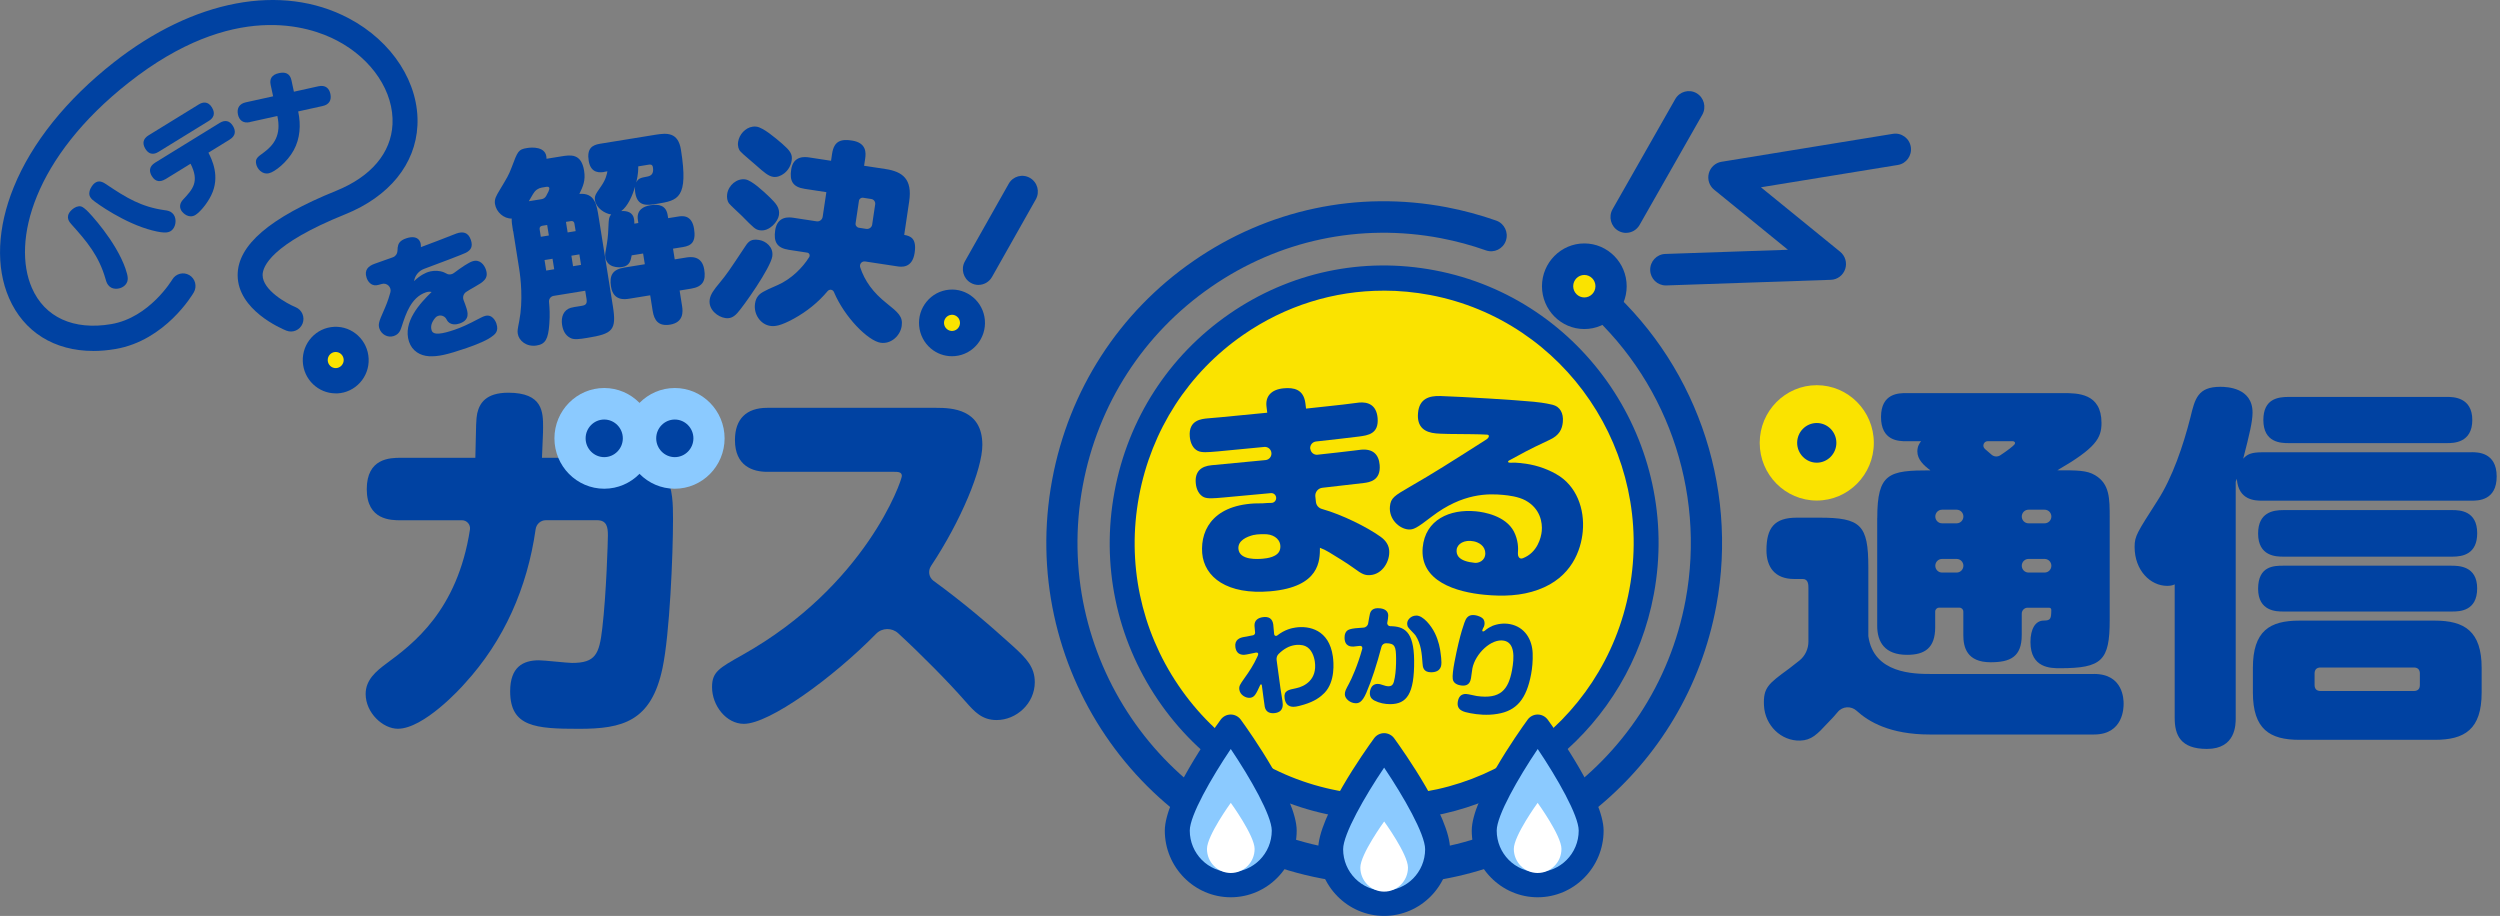 <svg width="333" height="122" viewBox="0 0 333 122" fill="none" xmlns="http://www.w3.org/2000/svg">
<rect x="0" y="0" width="333" height="122" fill="#808080" stroke="none"/>
<g clip-path="url(#clip0_711_6839)">
<path d="M12.424 46.746C7.255 46.746 3.17 44.232 1.202 39.696C-0.591 35.577 -0.364 30.329 1.831 24.927C4.231 19.029 8.83 13.285 15.138 8.323C25.809 -0.066 37.508 -2.271 46.432 2.425C52.277 5.5 55.881 11.108 55.603 16.716C55.348 21.866 51.847 26.177 45.992 28.541C36.053 32.553 34.979 35.539 34.979 36.635C34.979 38.661 38.239 40.454 39.379 40.918C40.226 41.264 40.643 42.242 40.3 43.104C39.958 43.961 38.994 44.382 38.142 44.04C37.48 43.773 31.654 41.292 31.654 36.644C31.654 32.66 35.938 28.99 44.756 25.423C49.42 23.537 52.092 20.391 52.282 16.552C52.49 12.255 49.596 7.878 44.899 5.407C41.18 3.45 31.042 0.075 17.175 10.977C4.458 20.971 1.558 32.173 4.244 38.343C5.953 42.275 9.816 44.031 14.832 43.169C19.917 42.299 22.909 37.29 22.946 37.238C23.414 36.443 24.428 36.176 25.225 36.648C26.012 37.117 26.276 38.142 25.813 38.947C25.665 39.209 22.029 45.351 15.392 46.488C14.373 46.661 13.378 46.75 12.424 46.75V46.746Z" fill="#0042A2"/>
<path d="M126.799 45.77C128.309 45.77 129.527 44.534 129.527 43.013C129.527 41.492 128.304 40.256 126.799 40.256C125.294 40.256 124.071 41.492 124.071 43.013C124.071 44.534 125.294 45.77 126.799 45.77Z" fill="#FAE300"/>
<path d="M126.797 47.449C125.774 47.449 124.792 47.094 123.99 46.42C123.092 45.661 122.536 44.589 122.43 43.41C122.323 42.23 122.68 41.078 123.435 40.166C124.185 39.257 125.241 38.696 126.413 38.588C127.575 38.48 128.719 38.841 129.622 39.604C130.521 40.362 131.077 41.434 131.183 42.614C131.396 45.048 129.618 47.215 127.205 47.431C127.07 47.44 126.936 47.449 126.802 47.449H126.797ZM126.806 41.935H126.709C126.427 41.963 126.167 42.099 125.987 42.319C125.806 42.544 125.718 42.82 125.746 43.105C125.801 43.695 126.32 44.135 126.904 44.079C127.487 44.023 127.923 43.498 127.867 42.909C127.839 42.623 127.705 42.361 127.487 42.178C127.293 42.015 127.056 41.926 126.811 41.926L126.806 41.935Z" fill="#0042A2"/>
<path d="M44.725 50.722C46.235 50.722 47.453 49.486 47.453 47.965C47.453 46.444 46.23 45.203 44.725 45.203C43.22 45.203 41.997 46.439 41.997 47.965C41.997 49.491 43.22 50.722 44.725 50.722Z" fill="#FAE300"/>
<path d="M44.718 52.398C42.38 52.398 40.434 50.531 40.332 48.153C40.226 45.704 42.115 43.63 44.533 43.532C46.951 43.425 48.998 45.334 49.104 47.783C49.211 50.231 47.321 52.3 44.904 52.403H44.718V52.398ZM44.718 46.884H44.672C44.089 46.907 43.63 47.413 43.653 48.003C43.681 48.593 44.176 49.061 44.76 49.032C45.344 49.004 45.802 48.504 45.779 47.914C45.756 47.333 45.283 46.884 44.714 46.884H44.718Z" fill="#0042A2"/>
<path d="M52.99 32.912C53.037 32.477 53.231 32.041 54.116 31.742C54.973 31.452 55.741 31.555 55.996 32.308C56.075 32.533 56.061 32.786 56.066 32.917C57.821 32.257 58.9 31.854 60.308 31.292C60.521 31.199 60.743 31.124 60.818 31.096C61.651 30.81 62.374 30.927 62.721 31.962C63.013 32.842 62.735 33.315 62.04 33.675C61.684 33.858 58.456 35.089 56.496 35.81C55.802 36.067 55.292 36.666 55.158 37.411C55.158 37.42 55.158 37.439 55.153 37.448C56.01 36.601 56.821 36.301 57.006 36.24C57.413 36.1 58.048 36.002 58.659 36.133C58.997 36.198 59.271 36.329 59.493 36.451C59.794 36.629 60.178 36.577 60.456 36.367C61.438 35.627 62.401 34.986 62.911 34.813C63.897 34.471 64.504 35.262 64.726 35.922C65.129 37.125 64.347 37.565 63.249 38.197C62.791 38.45 62.406 38.684 62.11 38.876C61.739 39.11 61.591 39.578 61.753 39.985C61.915 40.393 62.022 40.706 62.082 40.894C62.295 41.53 62.652 42.597 61.239 43.084C60.78 43.239 60.16 43.318 59.706 42.878C59.627 42.808 59.558 42.696 59.484 42.551C59.192 41.947 58.377 41.839 57.955 42.354C57.497 42.93 57.312 43.459 57.501 44.025C57.728 44.699 58.942 44.47 60.512 43.936C61.401 43.637 62.258 43.262 63.971 42.354C64.259 42.2 64.499 42.115 64.518 42.111C65.537 41.76 66.005 42.752 66.121 43.098C66.477 44.17 65.921 44.549 65.379 44.929C65.028 45.186 64.059 45.701 62.17 46.352C59.405 47.293 58.358 47.499 57.163 47.452C55.959 47.386 54.898 46.75 54.486 45.523C53.606 42.888 55.973 40.374 57.492 38.89C57.14 38.801 56.83 38.909 56.714 38.946C54.75 39.615 54.042 41.858 53.541 43.389C53.356 43.969 53.194 44.503 52.462 44.755C51.629 45.041 50.79 44.521 50.536 43.763C50.355 43.211 50.471 42.827 51.087 41.446C51.388 40.762 51.657 40.154 51.995 38.96C52.198 38.258 51.536 37.612 50.841 37.827C50.513 37.926 50.267 37.991 50.114 38.001C49.429 38.061 48.993 37.5 48.831 36.999C48.475 35.936 49.1 35.426 49.883 35.14C50.939 34.766 51.638 34.527 52.342 34.265C52.685 34.139 52.916 33.82 52.939 33.455C52.949 33.221 52.967 32.992 52.976 32.912H52.981H52.99Z" fill="#0042A2"/>
<path d="M68.336 30.768C68.183 29.799 68.156 29.635 68.156 29.111C67.118 29.139 66.104 28.259 65.932 27.177C65.826 26.503 66.113 26.068 66.544 25.338C67.604 23.564 67.734 23.376 68.142 22.318C68.971 20.109 69.04 19.903 70.216 19.716C70.749 19.627 72.824 19.43 72.796 21.148L74.82 20.82C75.969 20.638 77.432 20.394 77.803 22.74C78.011 24.06 77.664 24.809 77.173 25.829C79.225 25.661 79.48 27.252 79.743 28.923L81.638 40.804C82.147 44.011 81.587 44.46 78.206 45.008C77.085 45.19 76.441 45.27 75.969 45.013C75.311 44.68 74.992 44.039 74.871 43.285C74.7 42.209 75.075 41.291 76.015 41.001C76.279 40.931 76.65 40.865 77.372 40.757C77.854 40.678 78.248 40.612 78.132 39.858L77.951 38.726L73.755 39.409C73.361 39.47 73.088 39.826 73.13 40.224C73.199 40.945 73.269 41.942 73.167 43.178C73.023 45.19 72.634 45.836 71.486 46.019C70.101 46.244 69.11 45.354 68.971 44.465C68.906 44.062 68.938 43.917 69.165 42.747C69.689 40.036 69.36 37.078 69.147 35.758L68.355 30.772H68.336V30.768ZM71.055 25.75C70.907 26.016 70.712 26.358 70.439 26.803L72.134 26.531C72.389 26.494 72.616 26.335 72.741 26.115C72.945 25.764 73.204 25.267 73.171 25.066C73.167 25.01 73.107 24.827 72.815 24.879L72.171 24.986C71.703 25.066 71.296 25.342 71.064 25.764L71.055 25.75ZM73.107 31.367L72.884 29.967L72.217 30.075C71.953 30.122 71.842 30.304 71.879 30.543L72.037 31.54L73.102 31.367H73.107ZM73.597 34.466L72.532 34.639L72.755 36.039L73.82 35.865L73.597 34.466ZM75.612 30.96L76.677 30.787L76.515 29.789C76.478 29.546 76.316 29.405 76.052 29.448L75.385 29.555L75.608 30.955H75.612V30.96ZM77.173 33.885L76.108 34.059L76.33 35.458L77.395 35.285L77.173 33.885ZM80.508 22.899C80.026 22.978 78.692 23.194 78.414 21.415C78.155 19.8 78.85 19.322 79.915 19.149L87.321 17.946C88.84 17.703 90.326 17.595 90.701 19.94C91.739 26.456 90.299 26.691 87.529 27.145C86.223 27.355 84.917 27.57 84.616 25.684C84.551 25.281 84.593 25.024 84.593 24.86C84.241 26.082 83.615 27.482 82.754 28.113C83.537 28.067 84.31 28.277 84.458 29.19C84.491 29.405 84.491 29.569 84.495 29.794L85.028 29.705L84.968 29.326C84.746 27.954 85.741 27.486 86.593 27.346C87.714 27.163 88.724 27.299 88.937 28.68L88.997 29.059L90.303 28.849C90.836 28.759 92.137 28.549 92.448 30.459C92.73 32.238 92.096 32.729 90.952 32.912L89.646 33.122L89.873 34.55L91.368 34.307C91.952 34.213 93.504 33.988 93.805 35.903C94.041 37.387 93.624 38.201 92.022 38.454L90.525 38.698L90.854 40.771C90.975 41.525 91.063 42.943 89.252 43.243C87.728 43.486 87.14 42.7 86.936 41.408L86.607 39.334L83.833 39.784C83.222 39.882 81.698 40.107 81.388 38.187C81.151 36.703 81.568 35.889 83.171 35.636L85.889 35.196L85.662 33.768L84.143 34.012C84.009 34.723 83.875 35.411 82.861 35.571C82.379 35.65 80.855 35.678 80.628 34.251C80.577 33.928 80.605 33.754 80.837 32.476C80.989 31.54 81.022 30.899 81.077 29.532C81.11 28.891 81.3 28.694 81.415 28.568C80.494 28.441 79.415 27.674 79.257 26.704C79.165 26.115 79.294 25.923 80.072 24.804C80.716 23.868 80.832 23.217 80.906 22.819L80.48 22.889H80.489L80.508 22.899ZM85.014 22.164C85.019 22.548 85.014 23.184 84.755 24.303C85.023 23.76 85.264 23.695 86.292 23.503C86.719 23.409 87.108 23.151 86.969 22.285C86.899 21.855 86.584 21.906 86.367 21.939L85.005 22.164H85.01H85.014Z" fill="#0042A2"/>
<path d="M102.874 34.129C102.642 35.697 99.002 40.851 98.191 41.722C97.636 42.326 97.154 42.447 96.594 42.363C95.607 42.214 94.333 41.249 94.532 39.901C94.63 39.227 95.051 38.628 95.876 37.649C96.839 36.474 97.089 36.1 99.27 32.814C99.729 32.111 100.076 31.803 101.118 31.966C101.975 32.093 103.054 32.898 102.869 34.134H102.874V34.129ZM101.206 30.674C100.623 30.585 100.428 30.389 98.798 28.736C98.511 28.446 97.288 27.346 97.084 27.07C96.881 26.789 96.788 26.307 96.858 25.848C97.034 24.659 98.159 23.728 99.28 23.896C100.16 24.032 101.688 25.478 102.55 26.298C103.332 27.079 103.902 27.665 103.754 28.662C103.629 29.5 102.499 30.871 101.216 30.674H101.211H101.206ZM100.78 16.87C101.688 17.01 103.309 18.386 104.203 19.159C105.189 20.029 105.588 20.502 105.453 21.368C105.24 22.824 103.93 23.704 102.999 23.559C102.36 23.461 101.804 22.993 100.715 22.024C100.405 21.729 98.895 20.502 98.641 20.189C98.381 19.927 98.233 19.463 98.316 18.897C98.46 17.928 99.28 17.001 100.257 16.874C100.424 16.846 100.586 16.842 100.776 16.874L100.78 16.87ZM115.231 34.827C114.791 34.761 114.439 35.187 114.582 35.618C115.189 37.425 116.263 38.937 118.102 40.397C119.635 41.624 120.297 42.167 120.103 43.435C119.918 44.699 118.704 45.869 117.292 45.654C115.652 45.401 112.516 42.307 111.076 38.89C110.928 38.543 110.474 38.492 110.233 38.782C108.987 40.276 107.464 41.493 105.759 42.434C103.916 43.449 103.147 43.496 102.582 43.407C101.304 43.211 100.359 41.858 100.567 40.453C100.632 39.995 100.762 39.714 100.933 39.489C101.243 39.063 101.605 38.82 103.559 37.982C105.375 37.2 106.945 35.622 107.788 34.237C107.931 34.003 107.797 33.689 107.528 33.652L105.078 33.277C103.508 33.038 103.022 32.247 103.254 30.679C103.545 28.713 105.152 28.928 105.713 29.013L108.774 29.481C109.159 29.542 109.52 29.27 109.58 28.877L110.071 25.595L107.186 25.155C105.588 24.912 105.157 24.102 105.384 22.59C105.667 20.699 107.223 20.886 107.811 20.975L110.696 21.415L110.835 20.47C111.099 18.719 112.081 18.508 113.471 18.719C115.471 19.023 115.346 20.409 115.24 21.139L115.096 22.08L117.954 22.515C120.246 22.866 121.543 23.863 121.103 26.831L120.441 31.288C121.288 31.442 122.122 31.737 121.83 33.68C121.515 35.786 120.019 35.557 119.487 35.473L115.231 34.827ZM116.175 29.897L116.574 27.22C116.625 26.878 116.393 26.555 116.055 26.508L114.957 26.34C114.698 26.302 114.448 26.485 114.411 26.747L113.966 29.733C113.92 30.024 114.119 30.291 114.406 30.337L115.388 30.487C115.768 30.543 116.129 30.281 116.18 29.897H116.175Z" fill="#0042A2"/>
<path d="M16.727 35.828C17.047 36.787 17.181 37.377 16.709 37.929C16.218 38.505 15.167 38.664 14.606 38.173C14.296 37.901 14.18 37.616 14.06 37.171C13.171 34.067 11.605 32.209 9.498 29.859C9.257 29.592 8.687 28.946 9.382 28.132C9.641 27.823 10.081 27.528 10.443 27.486C10.873 27.425 11.072 27.603 11.536 28.005C11.92 28.347 15.449 32.111 16.732 35.832H16.727V35.828ZM14.264 24.626C16.802 26.325 18.793 27.551 21.896 27.991C22.406 28.052 22.67 28.136 22.948 28.38C23.559 28.913 23.476 29.995 23.026 30.524C22.628 30.992 22.105 31.16 20.298 30.697C16.593 29.756 12.828 27.055 12.346 26.634C12.165 26.47 11.79 26.147 11.92 25.524C12.031 24.958 12.448 24.532 12.536 24.452C13.175 23.895 13.74 24.274 14.268 24.621H14.264V24.626Z" fill="#0042A2"/>
<path d="M26.49 13.902C26.985 13.598 27.703 13.438 28.236 14.319C28.75 15.175 28.398 15.746 27.819 16.102L21.117 20.226C20.876 20.376 20.01 20.891 19.357 19.814C18.922 19.093 19.061 18.471 19.788 18.026L26.49 13.902ZM22.002 23.877C21.423 24.233 20.728 24.294 20.228 23.465C19.881 22.89 19.788 22.211 20.668 21.663L29.259 16.373C29.972 15.934 30.598 16.064 31.033 16.79C31.404 17.403 31.427 18.073 30.593 18.592L27.763 20.338C28.199 21.195 29.375 23.503 28.134 26.012C27.583 27.154 26.624 28.264 26.031 28.633C25.197 29.148 24.405 28.46 24.151 28.048C23.859 27.557 23.97 27.032 24.392 26.578C25.684 25.198 26.591 24.196 25.383 21.808L22.006 23.887H21.997L22.002 23.877Z" fill="#0042A2"/>
<path d="M33.308 16.265C32.354 16.476 31.854 15.985 31.696 15.254C31.516 14.402 31.896 13.817 32.739 13.63L36.379 12.829L36.055 11.317C35.883 10.536 36.166 9.955 37.152 9.74C37.958 9.562 38.62 9.74 38.824 10.704L39.148 12.216L42.414 11.491C43.358 11.285 43.854 11.776 44.007 12.506C44.188 13.349 43.836 13.934 42.983 14.121L39.718 14.842C40.102 16.621 39.977 18.465 39.121 20.015C38.259 21.597 36.61 22.903 35.823 23.076C34.878 23.282 34.253 22.459 34.123 21.855C33.975 21.152 34.285 20.923 35.087 20.347C36.527 19.299 37.486 17.955 36.944 15.451L33.303 16.251L33.308 16.265Z" fill="#0042A2"/>
<path d="M130.337 35.851L132.931 31.264L136.168 25.534" fill="#FAE300"/>
<path d="M130.333 37.953C129.986 37.953 129.629 37.864 129.3 37.672C128.305 37.096 127.957 35.813 128.527 34.807L134.358 24.48C134.928 23.469 136.192 23.118 137.192 23.699C138.193 24.274 138.54 25.557 137.966 26.563L132.135 36.89C131.75 37.569 131.047 37.948 130.324 37.948H130.329L130.333 37.953Z" fill="#0042A2"/>
<path d="M216.594 31.021C216.242 31.021 215.89 30.932 215.556 30.74C214.565 30.16 214.222 28.877 214.792 27.87L223.147 13.191C223.721 12.189 224.99 11.838 225.982 12.413C226.973 12.994 227.315 14.277 226.746 15.283L218.391 29.963C218.006 30.637 217.312 31.016 216.589 31.016H216.594V31.021Z" fill="#0042A2"/>
<path d="M184.395 117.809C181.648 117.809 178.869 117.551 176.076 117.022C151.692 112.397 135.57 88.575 140.146 63.915C142.364 51.973 149.047 41.614 158.968 34.761C168.888 27.898 180.861 25.356 192.676 27.599C194.926 28.029 197.159 28.628 199.308 29.387C200.387 29.77 200.961 30.969 200.581 32.064C200.202 33.155 199.016 33.735 197.932 33.352C195.982 32.659 193.954 32.116 191.907 31.723C181.18 29.686 170.315 31.994 161.311 38.225C152.308 44.451 146.241 53.85 144.226 64.687C140.071 87.063 154.702 108.69 176.841 112.889C198.979 117.088 220.367 102.295 224.521 79.92C227.249 65.23 221.882 50.143 210.516 40.561C209.631 39.821 209.516 38.492 210.252 37.602C210.984 36.708 212.299 36.591 213.179 37.335C225.703 47.896 231.617 64.505 228.611 80.697C224.559 102.53 205.616 117.804 184.399 117.804V117.813L184.395 117.809Z" fill="#0042A2"/>
<path d="M184.38 107.576C203.647 107.576 219.269 91.786 219.269 72.308C219.269 52.83 203.647 37.04 184.38 37.04C165.113 37.04 149.496 52.83 149.496 72.308C149.496 91.786 165.113 107.576 184.38 107.576Z" fill="#FAE300"/>
<path d="M184.386 109.266C182.158 109.266 179.898 109.06 177.628 108.63C168.032 106.809 159.709 101.322 154.202 93.177C148.696 85.032 146.648 75.206 148.45 65.502C150.252 55.803 155.68 47.391 163.739 41.82C171.797 36.25 181.519 34.181 191.115 36.006C210.924 39.765 224.012 59.112 220.293 79.134C217 96.861 201.615 109.271 184.386 109.271V109.266ZM184.302 38.717C177.675 38.717 171.204 40.725 165.614 44.592C158.292 49.652 153.355 57.301 151.715 66.12C150.076 74.939 151.938 83.871 156.949 91.272C161.955 98.673 169.523 103.663 178.249 105.32C196.256 108.737 213.656 96.707 217.033 78.507C220.414 60.306 208.511 42.714 190.508 39.297C188.443 38.909 186.368 38.712 184.312 38.712H184.307L184.302 38.717Z" fill="#0042A2"/>
<path d="M174.536 59.781C174.587 60.267 175.018 60.623 175.495 60.567C177.079 60.394 179.316 60.15 180.436 60.005C180.673 59.982 181.052 59.921 181.316 59.898C182.877 59.762 183.655 60.534 183.771 61.934C183.947 64.017 182.4 64.242 181.664 64.335C181.122 64.406 180.154 64.522 176.134 64.972C175.559 65.037 175.133 65.562 175.203 66.142L175.286 66.882C175.337 67.322 175.652 67.673 176.069 67.79C178.811 68.558 182.168 70.252 183.91 71.507C184.165 71.694 184.957 72.288 185.04 73.295C185.165 74.751 184.151 76.459 182.562 76.6C181.854 76.661 181.46 76.516 180.348 75.687C179.431 75.018 178.023 74.156 177.023 73.552C176.527 73.267 176.337 73.164 175.814 72.967C175.809 74.615 175.847 78.177 169.224 78.758C163.457 79.259 160.405 76.89 160.132 73.679C159.873 70.285 161.92 66.933 168.195 67.041C168.654 67.004 169.029 66.985 169.349 66.985C169.728 66.985 170.025 66.652 169.983 66.264C169.946 65.913 169.64 65.655 169.288 65.683C167.376 65.857 164.717 66.114 162.994 66.264C161.609 66.386 160.878 66.447 160.354 66.226C159.771 65.946 159.349 65.267 159.275 64.34C159.141 62.823 159.97 62.093 161.387 61.967C163.351 61.793 166.357 61.489 168.571 61.283C169.057 61.236 169.404 60.806 169.353 60.319C169.302 59.841 168.885 59.49 168.408 59.532C166.588 59.706 163.036 60.057 162.207 60.127C160.794 60.249 160.09 60.309 159.558 60.061C158.909 59.762 158.548 59.008 158.479 58.151C158.293 55.951 160.03 55.797 160.91 55.722L162.531 55.581C163.527 55.493 167.885 55.053 168.797 54.973L168.7 54.172C168.529 52.838 169.275 51.874 171.011 51.72C172.308 51.607 173.633 51.823 173.878 53.714L173.966 54.425C174.939 54.308 179.255 53.873 180.131 53.733C180.246 53.723 180.835 53.644 181.038 53.62C182.187 53.522 183.345 53.901 183.498 55.684C183.678 57.796 182.215 57.988 181.011 58.147C180.177 58.269 176.963 58.615 175.291 58.807C174.809 58.863 174.471 59.294 174.517 59.776H174.527L174.536 59.781ZM167.01 71.249C166.037 71.488 164.865 72.008 164.958 73.112C165.097 74.69 167.653 74.465 168.209 74.418C168.737 74.372 170.266 74.208 170.502 73.169C170.511 73.112 170.525 73.056 170.534 72.991C170.655 71.956 169.812 71.263 168.779 71.17C168.399 71.137 167.468 71.142 166.996 71.259H167L167.01 71.249Z" fill="#0042A2"/>
<path d="M202.643 61.696C204.232 61.846 205.848 62.328 207.289 63.152C209.998 64.669 211.105 67.801 210.823 70.801C210.596 73.235 209.368 76.933 204.89 78.549C202.62 79.386 200.18 79.452 197.767 79.227C194.001 78.871 189.092 77.448 189.504 72.926C189.847 69.214 193.121 67.782 196.562 68.105C197.651 68.203 200.545 68.69 201.652 70.801C202.231 71.934 202.25 73.048 202.185 73.671C202.157 73.966 202.301 74.57 202.852 74.354C204.783 73.6 205.279 71.62 205.362 70.731C205.464 69.631 205.191 67.749 203.19 66.654C202.231 66.139 200.934 65.989 200.235 65.923C198.234 65.736 194.83 65.657 190.713 68.807C188.698 70.356 188.263 70.586 187.559 70.52C186.382 70.408 184.984 69.168 185.137 67.473C185.243 66.312 185.743 66.031 187.786 64.842C191.171 62.885 192.815 61.827 197.864 58.616C198.415 58.303 198.433 57.919 198.091 57.895C196.887 57.82 195.386 57.834 192.95 57.802C192.061 57.778 191.56 57.764 191.269 57.731C189.828 57.596 188.698 56.95 188.883 54.988C189.055 53.116 190.342 52.699 191.875 52.751C195.122 52.863 201.699 53.266 204.297 53.514C204.751 53.556 205.811 53.673 206.803 53.916C207.789 54.155 208.28 55.026 208.169 56.21C208.081 57.165 207.706 57.994 206.404 58.588C203.371 60.011 202.903 60.315 201.036 61.322C200.745 61.476 200.87 61.654 201.198 61.636C201.578 61.607 201.967 61.617 202.648 61.687V61.696H202.643ZM197.836 73.694C197.841 72.692 196.933 72.234 196.322 72.107C195.048 71.845 194.094 72.435 194.024 73.24C193.959 73.924 194.279 74.766 196.456 74.972C196.896 75.014 197.836 74.747 197.845 73.689H197.841L197.836 73.694Z" fill="#0042A2"/>
<path d="M167.127 86.96L166.085 87.171C165.835 87.222 164.728 87.452 164.552 86.197C164.413 85.196 165.177 84.943 165.631 84.859L166.9 84.62C167.071 84.587 167.192 84.433 167.178 84.25C167.145 83.95 167.108 83.571 167.099 83.365C167.062 82.593 167.618 82.293 168.192 82.209C168.966 82.097 169.484 82.354 169.6 83.192C169.632 83.407 169.679 84.007 169.716 84.475C169.734 84.671 169.952 84.774 170.11 84.657C171.152 83.843 172.055 83.665 172.587 83.585C174.366 83.328 177.038 83.857 177.538 87.447C177.645 88.21 177.881 90.785 176.418 92.297C175.894 92.831 175.135 93.416 173.694 93.851C173.203 94.005 172.791 94.094 172.62 94.118C172.309 94.165 171.291 94.305 171.11 93.018C170.966 91.997 171.606 91.88 172.634 91.674C173.796 91.436 175.468 90.518 175.139 88.145C175.042 87.438 174.699 86.431 173.893 86.071C173.361 85.832 172.74 85.888 172.485 85.926C171.731 86.034 171.013 86.413 170.304 87.115C170.096 87.321 170.008 87.62 170.045 87.911C170.188 89.048 170.411 90.63 170.559 91.698C170.596 91.965 170.79 93.135 170.823 93.378C170.888 93.846 171.022 94.806 169.836 94.979C169.22 95.068 168.627 94.895 168.47 94.165C168.433 94.001 168.187 92.114 168.072 91.248C168.053 91.141 167.91 91.127 167.868 91.225C167.284 92.517 167.085 92.863 166.539 92.943C165.95 93.027 165.172 92.564 165.08 91.866C165.015 91.389 165.159 91.192 165.751 90.345C166.409 89.432 166.983 88.557 167.456 87.513C167.474 87.475 167.534 87.344 167.548 87.307C167.609 87.157 167.692 86.82 167.145 86.951H167.141L167.127 86.96Z" fill="#0042A2"/>
<path d="M182.48 81.735C182.536 81.534 182.703 81.023 183.504 81.009C183.902 81.009 184.903 81.079 184.912 81.997C184.912 82.212 184.856 82.591 184.787 82.938C184.74 83.177 184.926 83.401 185.162 83.406C187.024 83.429 188.321 84.047 188.362 87.961C188.409 92.492 187.343 93.77 185.199 93.793C184.467 93.798 183.726 93.648 183.078 93.316C182.897 93.218 182.466 92.993 182.462 92.352C182.462 92.296 182.462 91.106 183.499 91.097C183.712 91.097 183.842 91.121 184.148 91.233C184.416 91.326 184.699 91.411 184.94 91.411C185.491 91.406 185.644 91.106 185.787 90.245C185.921 89.515 185.968 88.555 185.959 87.671C185.94 86.135 185.824 85.681 184.611 85.681C184.333 85.681 184.087 85.878 184.013 86.149C183.388 88.518 182.703 90.638 181.985 92.3C181.434 93.578 180.966 93.667 180.6 93.672C179.896 93.677 179.136 93.105 179.132 92.483C179.132 92.099 179.243 91.879 179.701 91.032C180.026 90.423 180.836 88.668 181.448 86.439C181.494 86.285 181.466 85.99 181.072 86.037C180.73 86.084 180.341 86.126 180.262 86.126C179.979 86.126 179.104 86.135 179.095 84.951C179.095 84.623 179.155 84.019 179.762 83.832C180.16 83.696 180.776 83.649 181.614 83.598C181.929 83.584 182.189 83.341 182.239 83.031C182.323 82.531 182.439 81.871 182.48 81.73V81.74V81.735ZM188.645 81.992C189.566 81.983 190.636 83.331 191.127 84.338C191.637 85.391 191.827 86.388 191.905 87.132C191.938 87.39 191.998 87.844 191.998 88.232C191.998 88.56 192.007 89.534 190.641 89.548C189.566 89.557 189.516 88.817 189.483 88.387C189.386 87.062 189.302 85.817 188.557 84.651C188.422 84.441 187.612 83.687 187.524 83.49C187.468 83.35 187.436 83.205 187.436 83.078C187.436 82.62 187.756 82.348 187.876 82.259C187.987 82.17 188.256 81.997 188.636 81.997H188.64L188.645 81.992Z" fill="#0042A2"/>
<path d="M198.723 83.394C199.44 83.099 200.283 82.973 201.131 83.132C203.118 83.516 204.09 85.201 204.151 87.017C204.188 88.043 204.095 88.983 203.942 89.812C203.326 93.07 202.043 94.68 199.436 95.092C198.102 95.317 196.8 95.181 195.846 94.999C194.971 94.83 193.961 94.629 194.188 93.416C194.411 92.251 195.295 92.424 195.629 92.485C195.795 92.518 196.555 92.691 196.708 92.71C199.862 93.154 200.909 91.876 201.395 89.297C201.724 87.528 201.775 85.618 200.33 85.337C198.648 85.014 196.509 87.069 196.12 89.035C196.083 89.246 195.967 90.154 195.934 90.341C195.87 90.692 195.712 91.516 194.489 91.282C194.309 91.249 193.6 91.099 193.508 90.453C193.443 90.037 193.558 89.138 193.73 88.23C194.471 84.326 195.129 82.711 195.226 82.542C195.481 82.041 195.893 81.826 196.587 81.962C196.838 82.013 197.435 82.186 197.639 82.556C197.778 82.818 197.778 83.207 197.657 83.474C197.574 83.652 197.481 83.778 197.449 83.923C197.398 84.148 197.602 84.157 197.764 84.017C198.102 83.727 198.366 83.567 198.736 83.403L198.727 83.394H198.723Z" fill="#0042A2"/>
<path d="M211.03 41.731C212.999 41.731 214.592 40.12 214.592 38.131C214.592 36.142 212.999 34.531 211.03 34.531C209.062 34.531 207.469 36.142 207.469 38.131C207.469 40.12 209.062 41.731 211.03 41.731Z" fill="#FAE300"/>
<path d="M211.032 43.828C207.919 43.828 205.391 41.267 205.391 38.126C205.391 34.985 207.924 32.425 211.032 32.425C214.139 32.425 216.673 34.985 216.673 38.126C216.673 41.267 214.144 43.828 211.032 43.828ZM211.032 36.624C210.212 36.624 209.55 37.298 209.55 38.122C209.55 38.946 210.217 39.62 211.032 39.62C211.847 39.62 212.514 38.946 212.514 38.122C212.514 37.298 211.847 36.624 211.032 36.624Z" fill="#0042A2"/>
<path d="M242 64.154C244.821 64.154 247.109 61.841 247.109 58.99C247.109 56.14 244.821 53.827 242 53.827C239.18 53.827 236.892 56.14 236.892 58.99C236.892 61.841 239.18 64.154 242 64.154Z" fill="#0042A2"/>
<path d="M241.993 66.672C237.801 66.672 234.393 63.226 234.393 58.99C234.393 54.753 237.801 51.308 241.993 51.308C246.184 51.308 249.593 54.753 249.593 58.99C249.593 63.226 246.184 66.672 241.993 66.672ZM241.993 56.345C240.552 56.345 239.381 57.534 239.381 58.985C239.381 60.436 240.557 61.63 241.993 61.63C243.429 61.63 244.605 60.441 244.605 58.985C244.605 57.529 243.429 56.345 241.993 56.345Z" fill="#FAE300"/>
<path d="M221.881 38.02C220.765 38.02 219.838 37.126 219.806 35.993C219.769 34.833 220.667 33.864 221.811 33.826L238.151 33.269L228.318 25.264C227.679 24.745 227.401 23.893 227.614 23.092C227.823 22.292 228.481 21.688 229.291 21.552L252.138 17.826C253.268 17.643 254.338 18.42 254.519 19.567C254.699 20.709 253.93 21.791 252.8 21.973L234.557 24.946L245.112 33.536C245.788 34.088 246.057 35.001 245.779 35.839C245.501 36.667 244.746 37.243 243.876 37.271L221.95 38.02H221.881Z" fill="#0042A2"/>
<path d="M53.391 69.301C52.094 69.301 48.852 69.301 48.852 65.163C48.852 61.025 51.946 60.978 53.391 60.978H63.316C63.414 56.442 63.414 55.838 63.562 55.08C63.858 53.769 64.659 52.309 67.702 52.309C72.338 52.309 72.338 54.93 72.338 56.948C72.338 57.959 72.287 58.258 72.19 60.978H82.764C89.498 60.978 89.646 65.116 89.646 69.147C89.646 73.936 89.202 84.473 88.252 88.962C86.756 96.119 82.912 97.079 77.127 97.079C71.343 97.079 67.953 96.831 67.953 92.089C67.953 88.859 69.643 87.951 71.792 87.951C72.491 87.951 75.581 88.302 76.183 88.302C79.327 88.302 79.823 87.141 80.221 83.714C80.768 79.127 80.972 71.969 80.972 71.309C80.972 70.2 80.823 69.292 79.526 69.292H72.704C72.014 69.292 71.435 69.811 71.343 70.509C70.236 78.289 67.142 85.32 61.922 91.022C61.371 91.672 56.434 97.07 52.993 97.07C50.997 97.07 48.704 94.949 48.704 92.431C48.704 90.563 50.098 89.402 51.446 88.4C55.003 85.774 60.926 81.369 62.599 70.528C62.696 69.877 62.186 69.296 61.533 69.296H53.386H53.391V69.301Z" fill="#0042A2"/>
<path d="M102.185 62.847C100.286 62.847 97.896 62.089 97.896 58.611C97.896 55.788 99.438 54.323 102.185 54.323H124.717C126.764 54.323 130.849 54.472 130.849 59.261C130.849 62.529 127.991 69.391 124.013 75.388C123.582 76.034 123.721 76.905 124.342 77.363C128.376 80.312 131.506 82.976 134.887 86.033C136.786 87.746 137.833 88.902 137.833 90.873C137.833 93.696 135.392 95.91 132.748 95.91C130.802 95.91 129.802 94.801 128.607 93.443C126.319 90.826 122.693 87.161 119.641 84.352C118.798 83.58 117.501 83.603 116.695 84.422C110.943 90.283 102.49 96.416 99.086 96.416C96.743 96.416 94.844 93.995 94.844 91.528C94.844 89.511 95.742 89.01 98.882 87.241C115.338 78.014 120.127 63.999 120.127 63.4C120.127 62.847 119.58 62.847 119.08 62.847H102.185Z" fill="#0042A2"/>
<path d="M278.929 89.77C282.866 89.77 282.866 93.248 282.866 93.749C282.866 94.199 282.866 97.836 278.929 97.836H257.036C251.756 97.836 248.89 96.132 247.31 94.681C246.56 93.997 245.407 94.063 244.768 94.859C244.429 95.275 244.036 95.711 243.475 96.277C242.03 97.836 241.285 98.594 239.798 98.646C237.228 98.73 235.097 96.595 234.963 94.002C234.838 91.573 235.551 91.081 238.288 89.073C238.603 88.843 239.126 88.431 239.673 87.992C240.442 87.378 240.882 86.442 240.882 85.454V78.33C240.882 77.927 240.882 77.122 240.131 77.122H238.983C236.389 77.122 235.292 75.512 235.292 73.293C235.292 70.316 236.338 68.953 239.33 68.953H242.327C247.866 68.953 248.862 69.913 248.862 75.558V84.733C249.561 89.724 254.897 89.775 257.286 89.775H278.934L278.929 89.77ZM250.052 69C250.052 63.004 251.594 62.652 257.134 62.652C256.235 61.992 255.392 61.192 255.392 60.134C255.392 59.427 255.689 59.025 255.888 58.772H253.896C252.9 58.772 250.552 58.72 250.552 55.542C250.552 52.363 252.947 52.363 253.896 52.363H274.835C276.734 52.363 279.92 52.363 279.92 56.342C279.92 58.36 279.17 59.671 274.034 62.643C276.725 62.643 277.971 62.643 279.068 63.298C281.013 64.459 281.013 66.374 281.013 68.995V82.608C281.013 88.001 279.967 89.007 274.381 89.007C273.177 89.007 270.458 89.007 270.458 85.529C270.458 83.797 271.097 82.66 272.232 82.66C273.154 82.66 273.223 82.397 273.233 81.241C273.233 80.918 272.89 80.946 272.89 80.946H270.083C269.648 80.946 269.296 81.302 269.296 81.742V84.584C269.296 87.509 267.754 88.212 265.155 88.212C261.964 88.212 261.515 86.194 261.515 84.584V81.461C261.515 81.176 261.288 80.942 261.001 80.942H258.282C258 80.942 257.768 81.171 257.768 81.461V83.544C257.768 86.316 256.374 87.224 254.031 87.224C251.034 87.224 250.043 85.51 250.043 83.343V68.995H250.047L250.052 69ZM260.626 74.449H258.68C258.185 74.449 257.782 74.856 257.782 75.357C257.782 75.858 258.185 76.265 258.68 76.265H260.626C261.121 76.265 261.524 75.858 261.524 75.357C261.524 74.856 261.121 74.449 260.626 74.449ZM260.626 67.891H258.68C258.185 67.891 257.782 68.298 257.782 68.799C257.782 69.3 258.185 69.707 258.68 69.707H260.626C261.121 69.707 261.524 69.3 261.524 68.799C261.524 68.298 261.121 67.891 260.626 67.891ZM264.386 59.797C264.669 60.036 264.942 60.274 265.271 60.56C265.595 60.846 266.063 60.883 266.429 60.649C267.258 60.111 268.203 59.39 268.332 59.198C268.546 58.879 268.212 58.767 268.11 58.767H264.762C264.229 58.767 263.979 59.446 264.391 59.792H264.386V59.797ZM272.343 74.449H270.199C269.703 74.449 269.3 74.856 269.3 75.357C269.3 75.858 269.703 76.265 270.199 76.265H272.343C272.839 76.265 273.242 75.858 273.242 75.357C273.242 74.856 272.839 74.449 272.343 74.449ZM272.343 67.891H270.199C269.703 67.891 269.3 68.298 269.3 68.799C269.3 69.3 269.703 69.707 270.199 69.707H272.343C272.839 69.707 273.242 69.3 273.242 68.799C273.242 68.298 272.839 67.891 272.343 67.891Z" fill="#0042A2"/>
<path d="M171.046 110.637C171.046 114.612 167.859 117.837 163.927 117.837C159.995 117.837 156.809 114.616 156.809 110.637C156.809 106.658 163.927 96.856 163.927 96.856C163.927 96.856 171.046 106.663 171.046 110.637Z" fill="#8BCAFF"/>
<path d="M163.938 119.517C159.098 119.517 155.152 115.528 155.152 110.637C155.152 106.325 161.354 97.567 162.595 95.858C162.91 95.428 163.406 95.175 163.934 95.175C164.462 95.175 164.957 95.432 165.272 95.858C166.513 97.572 172.719 106.33 172.719 110.637C172.719 115.533 168.778 119.517 163.934 119.517H163.938ZM163.938 99.767C161.345 103.62 158.478 108.628 158.478 110.637C158.478 113.679 160.928 116.156 163.938 116.156C166.949 116.156 169.399 113.679 169.399 110.637C169.399 108.633 166.532 103.62 163.938 99.767Z" fill="#0042A2"/>
<path d="M167.114 113.076C167.114 114.85 165.692 116.283 163.941 116.283C162.19 116.283 160.769 114.845 160.769 113.076C160.769 111.306 163.941 106.939 163.941 106.939C163.941 106.939 167.114 111.311 167.114 113.076Z" fill="white"/>
<path d="M211.932 110.637C211.932 114.612 208.746 117.837 204.814 117.837C200.882 117.837 197.695 114.616 197.695 110.637C197.695 106.658 204.814 96.856 204.814 96.856C204.814 96.856 211.932 106.663 211.932 110.637Z" fill="#8BCAFF"/>
<path d="M204.823 119.517C199.978 119.517 196.037 115.529 196.037 110.637C196.037 106.326 202.243 97.567 203.48 95.859C203.795 95.428 204.29 95.175 204.818 95.175C205.346 95.175 205.842 95.433 206.157 95.859C207.398 97.572 213.6 106.33 213.6 110.637C213.6 115.534 209.658 119.517 204.814 119.517H204.823ZM204.823 99.767C202.229 103.62 199.362 108.629 199.362 110.637C199.362 113.68 201.813 116.156 204.823 116.156C207.833 116.156 210.283 113.68 210.283 110.637C210.283 108.629 207.417 103.62 204.823 99.767Z" fill="#0042A2"/>
<path d="M207.986 113.075C207.986 114.85 206.564 116.282 204.813 116.282C203.062 116.282 201.641 114.845 201.641 113.075C201.641 111.306 204.813 106.938 204.813 106.938C204.813 106.938 207.986 111.311 207.986 113.075Z" fill="white"/>
<path d="M191.504 113.118C191.504 117.092 188.317 120.313 184.385 120.313C180.453 120.313 177.267 117.092 177.267 113.118C177.267 109.144 184.385 99.337 184.385 99.337C184.385 99.337 191.504 109.144 191.504 113.118Z" fill="#8BCAFF"/>
<path d="M184.367 121.998C179.527 121.998 175.581 118.015 175.581 113.118C175.581 108.807 181.778 100.053 183.028 98.34C183.343 97.909 183.839 97.656 184.367 97.656C184.895 97.656 185.395 97.914 185.705 98.34C186.947 100.053 193.148 108.811 193.148 113.118C193.148 118.015 189.207 121.998 184.362 121.998H184.367ZM184.367 102.248C181.773 106.096 178.906 111.115 178.906 113.118C178.906 116.161 181.356 118.637 184.367 118.637C187.377 118.637 189.827 116.161 189.827 113.118C189.827 111.11 186.961 106.101 184.367 102.248Z" fill="#0042A2"/>
<path d="M187.543 115.557C187.543 117.332 186.121 118.764 184.371 118.764C182.62 118.764 181.198 117.327 181.198 115.557C181.198 113.788 184.371 109.42 184.371 109.42C184.371 109.42 187.543 113.793 187.543 115.557Z" fill="white"/>
<path d="M329.213 60.234C330.014 60.234 332.557 60.234 332.557 63.464C332.557 66.694 330.065 66.689 329.213 66.689H301.336C300.437 66.689 298.145 66.689 297.946 63.768L297.797 64.171V95.628C297.797 96.536 297.797 99.757 293.958 99.757C290.419 99.757 289.669 97.889 289.669 95.628V77.835C289.47 77.938 289.174 78.037 288.669 78.037C286.423 78.037 284.329 75.967 284.329 72.845C284.329 71.385 284.676 70.926 287.372 66.694C289.368 63.618 290.813 59.335 291.763 55.604C292.365 53.086 292.758 51.523 295.75 51.523C296.598 51.523 300.039 51.625 300.039 54.954C300.039 56.115 299.641 57.823 298.793 61.1C299.289 60.548 299.794 60.243 301.336 60.243H329.213V60.234ZM330.556 92.244C330.556 97.182 328.263 98.545 324.322 98.545H306.268C302.332 98.545 300.085 97.135 300.085 92.244V88.967C300.085 84.028 302.332 82.666 306.268 82.666H324.322C328.259 82.666 330.556 84.075 330.556 88.967V92.244ZM304.124 74.146C303.175 74.146 300.78 74.095 300.78 71.071C300.78 68.248 302.776 67.944 304.124 67.944H326.67C327.666 67.944 329.963 68.042 329.963 71.019C329.963 73.791 328.064 74.146 326.67 74.146H304.124ZM304.124 81.454C303.276 81.454 300.78 81.454 300.78 78.425C300.78 75.396 302.873 75.35 304.124 75.35H326.466C327.467 75.35 329.958 75.35 329.958 78.378C329.958 81.407 327.615 81.454 326.614 81.454H304.124ZM304.823 59.022C303.828 59.022 301.479 58.97 301.479 55.946C301.479 53.123 303.425 52.871 304.823 52.871H325.966C326.716 52.871 329.31 52.871 329.31 55.946C329.31 59.022 326.767 59.022 325.966 59.022H304.823ZM322.326 89.721C322.326 89.22 322.076 88.911 321.524 88.911H309.103C308.552 88.911 308.302 89.21 308.302 89.721V91.233C308.302 91.734 308.552 92.042 309.103 92.042H321.524C322.076 92.042 322.326 91.743 322.326 91.233V89.721Z" fill="#0042A2"/>
<path d="M80.476 62.996C82.991 62.996 85.034 60.937 85.034 58.39C85.034 55.843 82.996 53.784 80.476 53.784C77.957 53.784 75.919 55.843 75.919 58.39C75.919 60.937 77.957 62.996 80.476 62.996Z" fill="#0042A2"/>
<path d="M80.482 65.098C76.828 65.098 73.85 62.088 73.85 58.39C73.85 54.692 76.828 51.682 80.482 51.682C84.136 51.682 87.114 54.692 87.114 58.39C87.114 62.088 84.136 65.098 80.482 65.098ZM80.482 55.881C79.116 55.881 78.004 57.009 78.004 58.386C78.004 59.762 79.116 60.89 80.482 60.89C81.848 60.89 82.96 59.762 82.96 58.386C82.96 57.009 81.844 55.881 80.482 55.881Z" fill="#8BCAFF"/>
<path d="M89.883 62.996C92.398 62.996 94.44 60.937 94.44 58.39C94.44 55.843 92.402 53.784 89.883 53.784C87.363 53.784 85.33 55.843 85.33 58.39C85.33 60.937 87.368 62.996 89.883 62.996Z" fill="#0042A2"/>
<path d="M89.884 65.099C86.23 65.099 83.252 62.089 83.252 58.391C83.252 54.693 86.23 51.683 89.884 51.683C93.538 51.683 96.516 54.693 96.516 58.391C96.516 62.089 93.538 65.099 89.884 65.099ZM89.884 55.882C88.518 55.882 87.406 57.01 87.406 58.386C87.406 59.762 88.518 60.89 89.884 60.89C91.251 60.89 92.362 59.762 92.362 58.386C92.362 57.01 91.246 55.882 89.884 55.882Z" fill="#8BCAFF"/>
</g>
<defs>
<clipPath id="clip0_711_6839">
<rect width="332.548" height="122" fill="white"/>
</clipPath>
</defs>
</svg>
